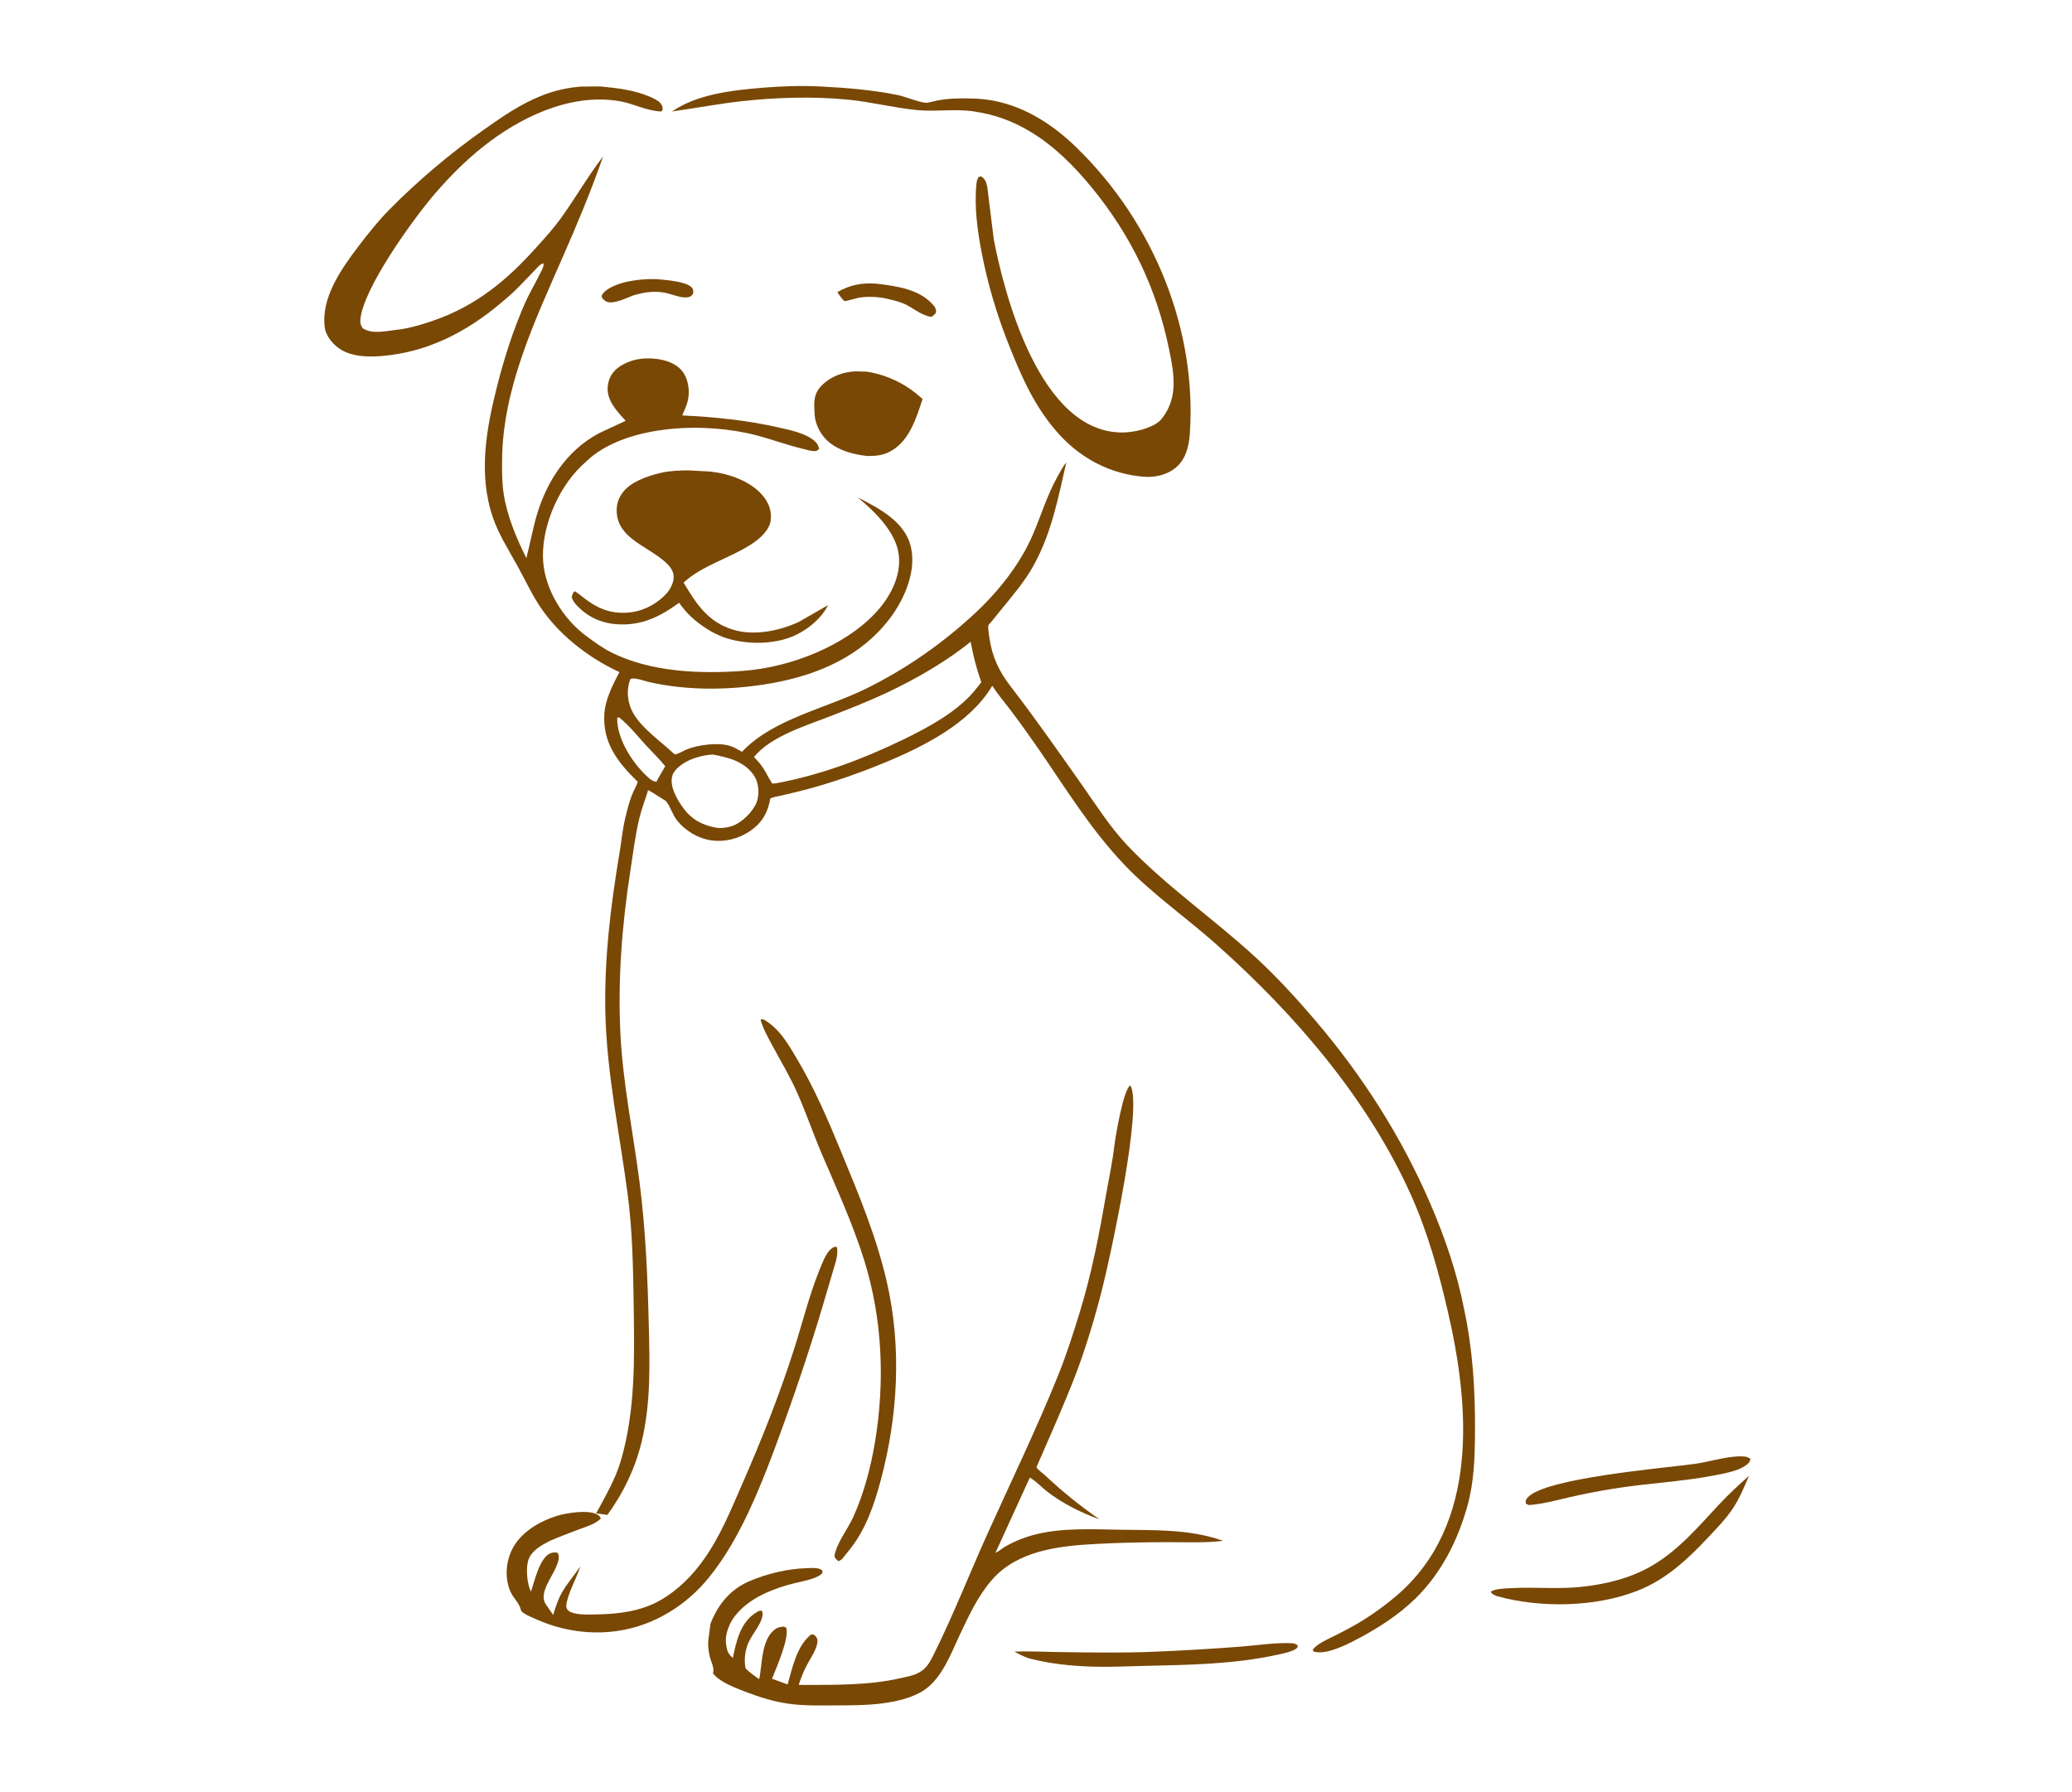 <svg width="185" height="160" viewBox="0 0 185 160" fill="none" xmlns="http://www.w3.org/2000/svg">
<path d="M58.702 24.928C57.749 24.884 56.811 24.971 55.888 25.175C55.209 25.325 54.147 25.719 53.795 26.268C53.683 26.443 53.714 26.448 53.78 26.641C53.923 26.773 54.049 26.899 54.251 26.962C54.848 27.146 55.999 26.577 56.561 26.367C57.567 26.084 58.456 25.935 59.498 26.163C60.031 26.28 60.864 26.643 61.412 26.539C61.714 26.482 61.727 26.422 61.887 26.21C61.893 25.962 61.94 25.831 61.728 25.629C61.193 25.12 59.454 25 58.702 24.928Z" fill="#794805"/>
<path d="M78.221 25.324C76.927 25.225 75.845 25.454 74.765 26.08L74.954 26.367C75.008 26.444 75.32 26.855 75.401 26.878C75.509 26.908 76.438 26.627 76.622 26.591C77.346 26.451 78.395 26.486 79.11 26.652C79.678 26.783 80.198 26.896 80.728 27.123L80.852 27.176C81.591 27.551 82.275 28.144 83.132 28.292C83.383 28.145 83.441 28.116 83.582 27.872C83.579 27.626 83.537 27.484 83.368 27.282C82.165 25.846 80.123 25.535 78.221 25.324Z" fill="#794805"/>
<path d="M155.951 130.069C155.614 130 155.206 130.016 154.86 130.047C153.675 130.152 152.508 130.527 151.327 130.692C148.55 131.08 137.864 131.95 136.378 133.719C136.214 133.913 136.195 134.026 136.243 134.254L136.503 134.368C137.763 134.28 138.904 133.955 140.118 133.674C141.415 133.375 142.723 133.124 144.042 132.91C147.087 132.415 150.194 132.291 153.221 131.694C154.053 131.529 155.205 131.315 155.87 130.834C156.139 130.639 156.252 130.523 156.283 130.228L155.951 130.069Z" fill="#794805"/>
<path d="M115.524 146.715C113.932 146.614 112.412 146.884 110.835 147.005C108.24 147.204 105.622 147.362 103.019 147.467C100.178 147.582 97.289 147.535 94.444 147.492C93.145 147.473 91.862 147.408 90.561 147.45C90.995 147.693 91.4 147.892 91.88 148.059C93.752 148.541 95.612 148.737 97.563 148.796C99.112 148.844 100.677 148.763 102.228 148.728C106.194 148.639 110.246 148.58 114.108 147.721C114.573 147.618 115.468 147.445 115.792 147.139C115.885 147.051 115.852 146.981 115.852 146.872L115.524 146.715Z" fill="#794805"/>
<path d="M156.162 131.759C155.231 132.578 154.319 133.431 153.484 134.324C151.695 136.237 149.901 138.375 147.52 139.774C145.604 140.9 143.38 141.45 141.099 141.682C139.064 141.889 136.944 141.674 134.889 141.789C134.409 141.815 133.48 141.835 133.107 142.104C133.183 142.334 133.419 142.384 133.65 142.502C137.549 143.582 142.443 143.491 146.187 142.027C148.829 140.994 150.772 139.111 152.567 137.205C153.325 136.399 154.115 135.582 154.714 134.68C155.331 133.752 155.732 132.756 156.162 131.759Z" fill="#794805"/>
<path d="M77.384 33.18L76.418 33.153C75.262 33.196 74.197 33.611 73.425 34.356C72.579 35.173 72.68 35.987 72.734 36.997C72.772 37.713 73.111 38.493 73.609 39.072C74.503 40.111 75.997 40.557 77.427 40.711C78.092 40.711 78.671 40.681 79.274 40.408C81.18 39.547 81.827 37.265 82.37 35.628C81.03 34.368 79.333 33.49 77.384 33.18Z" fill="#794805"/>
<path d="M68.205 91.031C67.998 90.983 68.098 90.979 67.906 91.031C68.131 91.856 68.597 92.662 69.008 93.428C69.742 94.795 70.544 96.131 71.17 97.54C71.983 99.371 72.618 101.254 73.406 103.092C74.728 106.177 76.132 109.25 77.133 112.427C78.807 117.74 79.026 123.403 78.109 128.834C77.737 131.036 77.126 133.36 76.185 135.434C75.662 136.585 74.731 137.685 74.501 138.916C74.587 139.179 74.645 139.207 74.871 139.385L75.157 139.223L75.934 138.257C77.35 136.438 78.059 134.299 78.629 132.187C80.179 126.431 80.519 120.262 79.179 114.438C78.255 110.422 76.683 106.657 75.096 102.816C73.947 100.031 72.757 97.237 71.197 94.602C70.442 93.326 69.626 91.845 68.205 91.031Z" fill="#794805"/>
<path d="M74.724 111.344L74.561 111.31C74.092 111.424 73.751 112.035 73.584 112.402C72.411 114.972 71.76 117.749 70.912 120.411C69.599 124.535 67.984 128.577 66.234 132.576C65.254 134.816 64.301 137.173 62.844 139.221C61.833 140.643 60.588 141.932 58.971 142.861C57.255 143.847 55.237 144.108 53.217 144.134C52.647 144.142 52.025 144.175 51.467 144.067C51.137 144.003 50.777 143.925 50.625 143.637C50.498 143.399 50.58 143.146 50.641 142.902C50.899 141.856 51.489 140.887 51.811 139.854C51.277 140.634 50.634 141.372 50.17 142.186C49.812 142.814 49.597 143.507 49.39 144.181L48.701 143.181C48.109 142.193 49.301 140.812 49.675 139.848C49.831 139.447 50.017 139.031 49.784 138.627C49.536 138.586 49.38 138.581 49.146 138.676C48.159 139.076 47.721 141.233 47.41 142.084C47.048 141.437 46.949 140.006 47.163 139.313C47.421 138.479 48.286 137.975 49.099 137.567C49.932 137.202 50.798 136.877 51.655 136.556C52.385 136.282 53.093 136.093 53.648 135.58C53.583 135.361 53.451 135.273 53.215 135.163C52.401 134.787 50.548 135.079 49.723 135.338C48.064 135.857 46.498 136.837 45.761 138.257C45.156 139.422 45.053 140.888 45.572 142.09C45.809 142.64 46.404 143.178 46.505 143.729C46.528 143.856 46.671 143.956 46.788 144.034C47.168 144.287 47.682 144.481 48.111 144.666C50.297 145.606 52.76 145.964 55.176 145.603C58.522 145.103 61.352 143.23 63.274 140.866C64.7 139.112 65.807 137.154 66.747 135.174C67.985 132.566 68.994 129.837 69.966 127.148C71.375 123.247 72.662 119.349 73.813 115.384C74.022 114.665 74.236 113.948 74.448 113.23C74.63 112.617 74.85 111.978 74.724 111.344Z" fill="#794805"/>
<path d="M61.434 41.994C60.626 41.999 59.743 42.039 58.962 42.224C57.77 42.505 56.293 43.032 55.592 43.979C55.189 44.522 55.027 45.102 55.065 45.743C55.198 48.03 57.684 48.703 59.305 50.096C59.681 50.419 60.033 50.792 60.126 51.258C60.238 51.818 59.941 52.483 59.558 52.929C58.81 53.8 57.603 54.504 56.35 54.661C54.855 54.849 53.677 54.481 52.522 53.67C52.113 53.383 51.76 53.064 51.335 52.786C51.118 52.91 51.116 53.093 51.041 53.302C51.131 53.622 51.302 53.85 51.545 54.102C52.462 55.052 53.664 55.643 55.104 55.735C57.337 55.877 58.99 55.014 60.634 53.816C61.337 54.811 62.097 55.505 63.184 56.187C63.629 56.467 64.055 56.669 64.55 56.872C66.342 57.52 68.652 57.578 70.466 56.935C71.896 56.427 73.332 55.269 73.93 54.027L71.306 55.534C69.62 56.303 67.414 56.782 65.544 56.246C63.175 55.569 62.113 53.804 61.033 52.013C62.718 50.462 65.188 49.831 67.12 48.566C67.901 48.055 68.712 47.308 68.817 46.427C68.917 45.582 68.613 44.81 68.013 44.143C66.956 42.964 65.148 42.292 63.47 42.109L63.307 42.092L61.434 41.994Z" fill="#794805"/>
<path d="M73.321 7.724C71.564 7.635 69.829 7.687 68.079 7.833C65.306 8.066 62.247 8.412 60 9.952C62.092 9.659 64.189 9.258 66.288 9.027C69.338 8.692 72.656 8.596 75.721 8.897C77.79 9.101 79.773 9.617 81.839 9.824C83.532 9.994 85.245 9.695 86.945 9.947C88.84 10.228 90.4 10.802 91.978 11.746C94.141 13.04 95.913 14.843 97.429 16.683C101.052 21.081 103.275 25.83 104.37 31.132C104.813 33.275 105.247 35.466 103.737 37.368C103.681 37.439 103.63 37.51 103.56 37.571C102.789 38.25 101.287 38.61 100.201 38.612C92.81 38.62 89.656 26.169 88.733 21.391L88.151 16.709C88.059 16.308 87.995 15.98 87.583 15.741L87.356 15.811C87.271 15.99 87.207 16.158 87.188 16.352C86.971 18.452 87.27 20.626 87.676 22.691C88.207 25.395 88.98 28.012 90.004 30.609C91.167 33.559 92.433 36.524 94.742 38.968C96.618 40.953 99.187 42.348 102.173 42.566C103.144 42.637 104.147 42.39 104.882 41.829C105.875 41.071 106.155 39.844 106.232 38.749C106.875 29.613 103.154 20.024 96.121 13.174C94.15 11.254 91.662 9.552 88.701 8.989C87.587 8.777 86.406 8.762 85.271 8.796C84.715 8.813 84.167 8.88 83.624 8.985C83.356 9.037 82.873 9.204 82.609 9.171C81.802 9.069 80.912 8.636 80.087 8.471C77.889 8.03 75.57 7.836 73.321 7.724Z" fill="#794805"/>
<path d="M100.924 96.903C100.298 97.235 99.578 101.564 99.481 102.399C99.321 103.778 99.011 105.19 98.773 106.565C98.166 110.069 97.496 113.586 96.449 117.016C95.858 118.95 95.242 120.892 94.481 122.78C92.535 127.601 90.258 132.296 88.115 137.051C86.534 140.558 85.135 144.145 83.42 147.605C83.185 148.079 82.911 148.651 82.49 149.022C81.894 149.547 81.197 149.643 80.418 149.822C77.513 150.492 74.305 150.422 71.315 150.427C71.504 149.82 71.737 149.234 72.041 148.662C72.368 148.046 72.912 147.273 72.986 146.6C73.009 146.389 72.95 146.19 72.78 146.034C72.634 145.9 72.612 145.935 72.415 145.925C71.112 146.981 70.742 148.943 70.323 150.384L68.93 149.878C69.308 148.911 70.529 146.159 70.189 145.304L69.962 145.224C69.731 145.246 69.508 145.268 69.313 145.389C67.945 146.234 68.071 148.627 67.787 149.91C67.339 149.612 66.944 149.328 66.572 148.957C66.451 148.396 66.487 147.704 66.649 147.15L66.692 147.009C66.977 146.066 67.813 145.299 68.048 144.391C68.108 144.16 68.141 143.975 67.981 143.785C67.815 143.802 67.704 143.848 67.568 143.929C66.076 144.81 65.734 146.605 65.428 148.023C65.183 147.787 65.001 147.603 64.925 147.287L64.899 147.168C64.755 146.575 64.782 146.034 64.99 145.452L65.03 145.343C65.216 144.826 65.491 144.388 65.883 143.966L65.991 143.852C67.168 142.59 69.075 141.812 70.842 141.371C71.549 141.195 72.739 140.996 73.288 140.576C73.451 140.452 73.43 140.399 73.434 140.225C73.35 140.161 73.279 140.107 73.173 140.07C72.857 139.958 72.395 139.992 72.06 140.001C70.338 140.049 68.471 140.5 66.927 141.159C65.111 141.934 64.07 143.345 63.439 144.958L63.261 146.285C63.182 146.867 63.251 147.394 63.392 147.966C63.483 148.333 63.775 148.908 63.689 149.27L63.656 149.39C63.849 149.653 64.089 149.836 64.374 150.024C65.027 150.455 65.787 150.743 66.534 151.031C67.75 151.501 69.03 151.907 70.349 152.098C71.776 152.305 73.272 152.26 74.716 152.257C76.041 152.253 77.39 152.251 78.704 152.084C80.017 151.917 81.474 151.596 82.535 150.875C84.15 149.777 84.943 147.534 85.702 145.938C86.504 144.254 87.297 142.501 88.577 141.038C90.827 138.468 94.422 138.017 97.899 137.839C100.007 137.73 102.105 137.686 104.216 137.684C105.865 137.682 107.587 137.763 109.224 137.563L108.45 137.317C105.666 136.521 102.934 136.622 100.05 136.574C97.575 136.533 94.795 136.384 92.401 137.007C91.453 137.253 90.568 137.604 89.745 138.083C89.454 138.252 89.188 138.505 88.878 138.638L91.949 131.915C92.514 132.243 92.985 132.769 93.493 133.164C94.852 134.218 96.489 135.036 98.165 135.647C96.422 134.425 94.901 133.209 93.379 131.78C93.125 131.542 92.719 131.266 92.537 130.995C92.528 130.981 95.136 125.186 96.186 122.336C97.084 119.9 97.832 117.386 98.455 114.887C99.129 112.186 102.065 98.811 100.924 96.903Z" fill="#794805"/>
<path d="M53.608 7.717L51.941 7.726C50.715 7.808 49.496 8.089 48.379 8.532C46.48 9.285 44.883 10.395 43.274 11.527C40.228 13.669 37.352 16.095 34.802 18.676C33.791 19.699 32.918 20.789 32.063 21.912C30.454 24.023 28.648 26.595 28.997 29.237C29.1 30.018 29.747 30.798 30.472 31.233C31.476 31.835 32.824 31.881 34.001 31.791C38.174 31.474 41.683 29.601 44.64 27.122C45.098 26.738 45.563 26.352 45.985 25.939C46.621 25.32 47.217 24.667 47.836 24.035C48.018 23.848 48.248 23.551 48.537 23.508C48.551 23.892 48.322 24.203 48.154 24.549C47.736 25.411 47.23 26.245 46.848 27.12C45.809 29.5 45.017 31.981 44.386 34.465C43.409 38.316 42.687 42.334 44.007 46.201C44.523 47.712 45.439 49.138 46.218 50.555C46.846 51.696 47.39 52.869 48.099 53.977C49.689 56.461 52.326 58.614 55.214 59.961L55.306 60.002C54.709 61.141 54.043 62.442 53.961 63.706C53.795 66.235 55.047 67.96 56.937 69.794C56.829 70.196 56.58 70.573 56.426 70.966C56.159 71.643 55.987 72.374 55.818 73.075C55.571 74.099 55.488 75.117 55.314 76.149C54.522 80.848 53.938 85.679 54.05 90.436C54.178 95.886 55.334 101.226 56.042 106.623C56.474 109.909 56.531 113.245 56.579 116.548C56.646 121.161 56.753 125.936 55.423 130.44C54.936 132.088 54.048 133.585 53.226 135.117L54.236 135.246C55.682 133.252 56.705 131.089 57.273 128.786C58.12 125.356 58.011 121.767 57.927 118.28C57.823 114.016 57.647 109.795 57.103 105.553C56.532 101.111 55.596 96.642 55.388 92.174C55.163 87.347 55.534 82.605 56.272 77.82C56.52 76.209 56.709 74.594 57.097 73C57.301 72.165 57.628 71.361 57.87 70.535C58.284 70.772 58.684 71.017 59.078 71.278C59.173 71.341 59.423 71.468 59.485 71.549C59.888 72.073 60.045 72.756 60.489 73.297C61.203 74.166 62.339 74.877 63.572 75.036C64.743 75.187 65.909 74.878 66.849 74.274C68.039 73.508 68.563 72.55 68.771 71.296C69.035 71.153 69.448 71.1 69.752 71.028C70.522 70.844 71.299 70.672 72.061 70.466C74.36 69.843 76.636 69.053 78.812 68.161C82.539 66.632 86.601 64.555 88.558 61.284L88.594 61.224C89.072 61.969 89.671 62.667 90.212 63.379C91.031 64.458 91.822 65.565 92.59 66.672C95.088 70.27 97.331 74.008 100.442 77.26C102.89 79.818 105.919 81.927 108.588 84.298C115.825 90.729 122.203 98.276 125.976 106.68C127.482 110.034 128.44 113.509 129.258 117.024C131.172 125.255 132.217 136.122 124.594 142.545C123.733 143.27 122.803 143.95 121.835 144.568C121.045 145.071 120.169 145.526 119.325 145.96C118.75 146.255 117.474 146.787 117.201 147.327C117.316 147.46 117.256 147.439 117.413 147.476C118.472 147.727 120.21 146.845 121.097 146.384C123.013 145.387 124.887 144.173 126.372 142.72C128.737 140.407 130.181 137.447 131.013 134.47C131.639 132.231 131.683 129.999 131.697 127.714C131.718 124.108 131.496 120.499 130.736 116.942C130.108 113.673 129 110.435 127.655 107.337C125.143 101.545 121.717 96.125 117.475 91.147C115.815 89.199 114.045 87.258 112.13 85.491C108.426 82.075 104.072 79.085 100.648 75.464C99.065 73.79 97.808 71.779 96.506 69.936C94.463 67.045 92.445 64.149 90.271 61.33C89.165 59.895 88.592 58.647 88.337 56.934C88.291 56.629 88.192 56.101 88.262 55.807C88.273 55.759 88.466 55.568 88.501 55.526C88.756 55.223 88.999 54.911 89.248 54.603C90.355 53.234 91.463 51.98 92.301 50.457C93.906 47.537 94.485 44.432 95.204 41.294C94.871 41.684 94.62 42.191 94.378 42.629C93.457 44.294 92.933 46.088 92.184 47.81C91.115 50.269 89.276 52.654 87.228 54.584C84.349 57.295 81.085 59.619 77.388 61.452C73.754 63.252 69.083 64.174 66.331 67.038L66.25 67.124C65.912 66.926 65.509 66.687 65.118 66.575C64.055 66.269 62.331 66.504 61.34 66.897C61.077 67.001 60.478 67.368 60.232 67.346C59.032 66.209 57.403 65.121 56.58 63.742C56.017 62.8 55.896 61.659 56.276 60.642C56.572 60.417 57.585 60.812 57.99 60.903C61.48 61.688 65.305 61.625 68.822 61.01C73.174 60.249 76.957 58.505 79.439 55.228C80.813 53.415 81.879 50.864 81.292 48.683C80.728 46.584 78.58 45.419 76.58 44.405C78.184 45.73 80.014 47.554 80.247 49.533C80.476 51.468 79.472 53.359 78.073 54.823C75.337 57.685 70.582 59.583 66.339 59.895C62.417 60.184 58.071 59.988 54.59 58.252C53.798 57.857 53.048 57.302 52.353 56.79C50.232 55.229 48.697 52.607 48.501 50.2C48.267 47.331 49.698 43.73 51.919 41.589L52.72 40.855C56.286 37.905 63.016 37.678 67.529 38.863C68.938 39.232 70.29 39.743 71.712 40.077C72.017 40.149 72.427 40.283 72.743 40.272C72.946 40.265 72.992 40.205 73.128 40.091C73.091 39.837 73.009 39.654 72.814 39.456C72.061 38.692 70.542 38.394 69.457 38.15C66.618 37.512 63.84 37.231 60.914 37.089C61.091 36.652 61.331 36.169 61.427 35.715C61.61 34.856 61.452 33.731 60.827 33.029C60.3 32.438 59.448 32.144 58.615 32.042C57.405 31.894 56.263 32.084 55.291 32.75C54.65 33.19 54.333 33.795 54.262 34.493C54.139 35.702 55.043 36.688 55.867 37.566L53.47 38.683C50.567 40.243 48.861 42.982 47.996 45.762C47.578 47.106 47.353 48.474 46.995 49.828C46.08 47.982 45.256 46.022 44.961 44.017C44.825 43.086 44.823 42.125 44.827 41.188C44.851 34.766 47.684 28.798 50.274 22.882C51.567 19.93 52.799 16.994 53.846 13.969C52.446 15.788 51.348 17.738 50.007 19.582C49.391 20.43 48.674 21.209 47.967 22C45.353 24.922 42.583 27.313 38.534 28.68C37.53 29.02 36.473 29.329 35.402 29.447C34.407 29.557 33.224 29.865 32.377 29.3C32.22 29.062 32.155 28.87 32.172 28.594C32.334 25.86 36.898 19.528 38.858 17.261C40.154 15.761 41.544 14.362 43.138 13.092C46.306 10.569 50.853 8.269 55.321 9.033C56.582 9.249 57.736 9.907 59.039 9.953L59.168 9.821C59.161 9.586 59.147 9.419 58.979 9.225C58.738 8.946 58.34 8.772 57.984 8.621C56.616 8.042 55.105 7.857 53.608 7.717ZM86.665 57.295C86.887 58.51 87.173 59.652 87.59 60.831C87.597 60.852 87.62 60.873 87.612 60.894C87.572 61.002 87.387 61.192 87.311 61.295C85.735 63.417 82.994 64.896 80.5 66.097C77.019 67.775 73.311 69.172 69.406 69.911C69.248 69.941 69.111 69.954 68.951 69.956L68.637 69.444C68.333 68.849 68.052 68.362 67.574 67.859L67.324 67.587C68.806 65.728 72.008 64.776 74.328 63.869C75.977 63.225 77.634 62.574 79.222 61.824C81.805 60.605 84.509 59.046 86.665 57.295ZM63.627 67.363C65.08 67.626 66.389 67.983 67.237 69.118C67.712 69.752 67.805 70.618 67.64 71.356C67.456 72.182 66.546 73.162 65.739 73.584C65.251 73.839 64.64 73.953 64.074 73.918C62.745 73.701 61.806 73.194 61.055 72.203C60.468 71.428 59.747 70.186 60.031 69.253C60.217 68.64 60.967 68.134 61.584 67.856C62.195 67.58 62.938 67.407 63.627 67.363ZM55.293 64.053C56.226 64.826 56.877 65.662 57.671 66.532C58.243 67.156 58.867 67.754 59.398 68.405L58.709 69.59L58.624 69.789C58.345 69.789 58.105 69.615 57.918 69.449C56.459 68.157 55.048 65.906 55.109 64.068L55.293 64.053Z" fill="#794805"/>
</svg>
